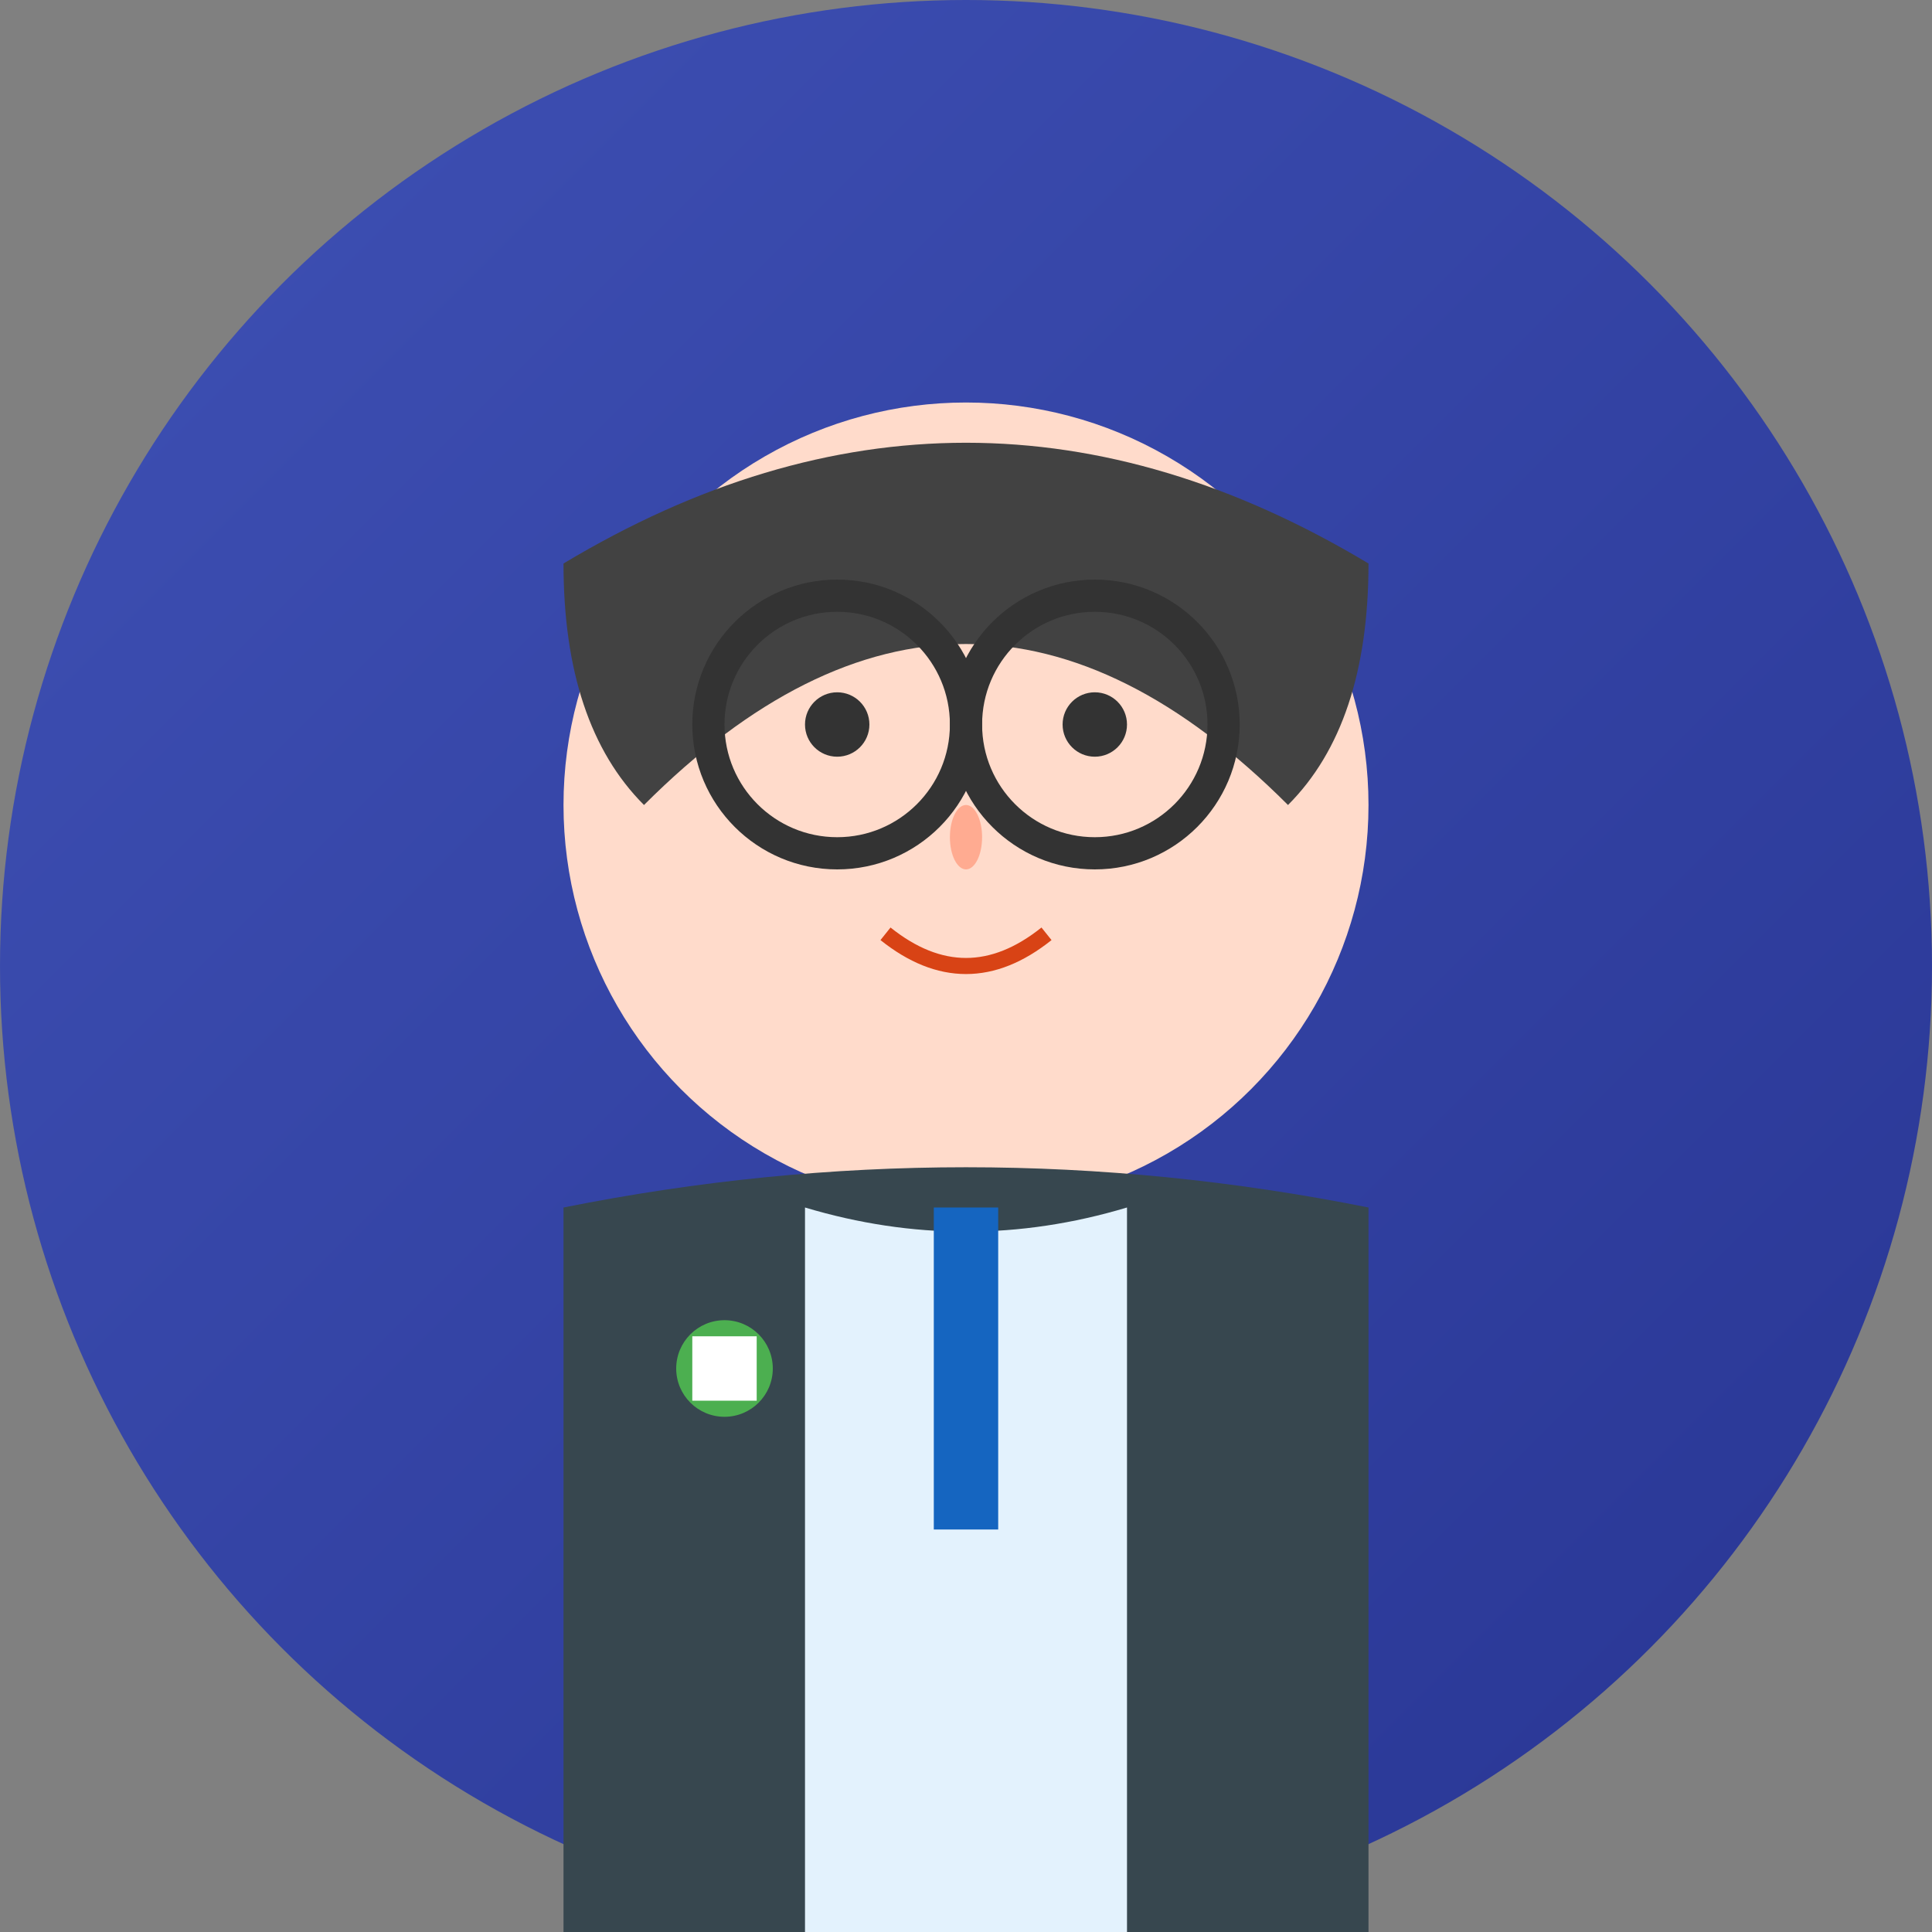 <svg width="120" height="120" viewBox="0 0 120 120" xmlns="http://www.w3.org/2000/svg">
  <rect x="0" y="0" width="120" height="120" fill="#808080" stroke="none"/>
  <defs>
    <linearGradient id="ctoGradient" x1="0%" y1="0%" x2="100%" y2="100%">
      <stop offset="0%" style="stop-color:#3f51b5;stop-opacity:1" />
      <stop offset="100%" style="stop-color:#283593;stop-opacity:1" />
    </linearGradient>
  </defs>
  
  <!-- Background circle -->
  <circle cx="60" cy="60" r="60" fill="url(#ctoGradient)"/>
  
  <!-- Face -->
  <circle cx="60" cy="50" r="25" fill="#ffdbcb"/>
  
  <!-- Hair -->
  <path d="M35 35 Q60 20 85 35 Q85 45 80 50 Q70 40 60 40 Q50 40 40 50 Q35 45 35 35" fill="#424242"/>
  
  <!-- Glasses -->
  <circle cx="52" cy="45" r="8" fill="none" stroke="#333" stroke-width="2"/>
  <circle cx="68" cy="45" r="8" fill="none" stroke="#333" stroke-width="2"/>
  <line x1="60" y1="45" x2="60" y2="45" stroke="#333" stroke-width="2"/>
  
  <!-- Eyes behind glasses -->
  <circle cx="52" cy="45" r="2" fill="#333"/>
  <circle cx="68" cy="45" r="2" fill="#333"/>
  
  <!-- Nose -->
  <ellipse cx="60" cy="52" rx="1" ry="2" fill="#ffab91"/>
  
  <!-- Mouth -->
  <path d="M55 58 Q60 62 65 58" stroke="#d84315" stroke-width="1" fill="none"/>
  
  <!-- Professional attire -->
  <path d="M35 75 Q60 70 85 75 L85 120 L35 120 Z" fill="#37474f"/>
  <path d="M50 75 Q60 78 70 75 L70 120 L50 120 Z" fill="#e3f2fd"/>
  <rect x="58" y="75" width="4" height="20" fill="#1565c0"/>
  
  <!-- Tech badge/pin -->
  <circle cx="45" cy="85" r="3" fill="#4caf50"/>
  <rect x="43" y="83" width="4" height="4" fill="white"/>
</svg>
